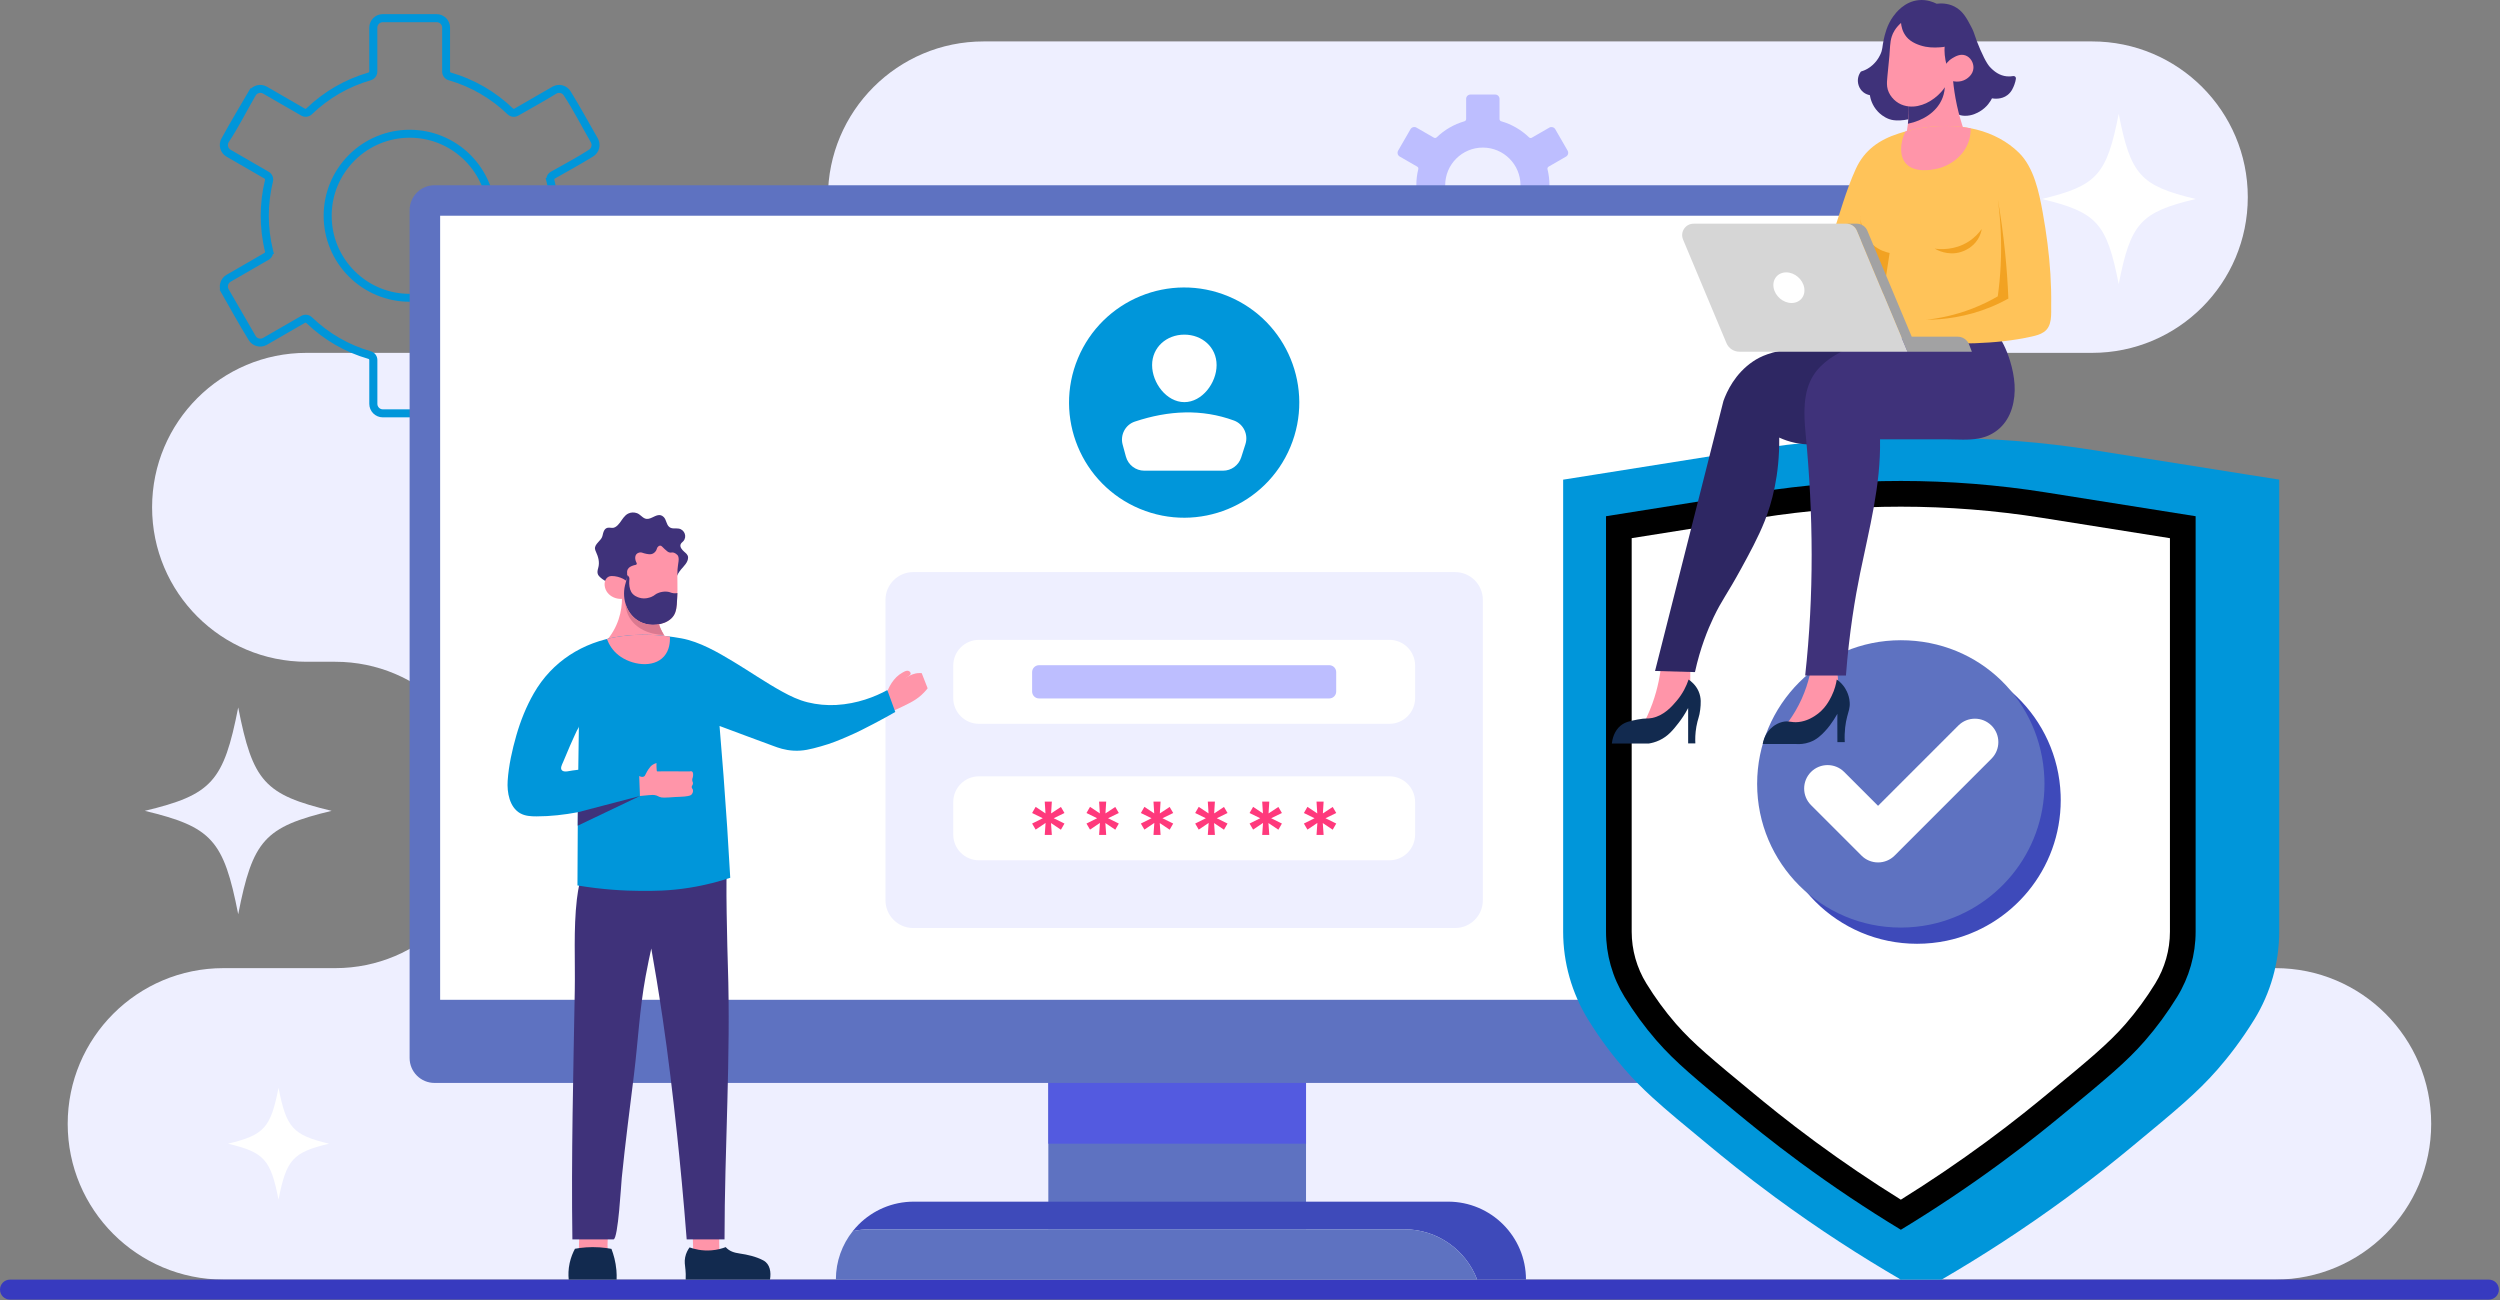 <svg width="719" height="374" viewBox="0 0 719 374" fill="none" xmlns="http://www.w3.org/2000/svg">
<rect x="0" y="0" width="719" height="374" fill="#808080" stroke="none"/>
<g clip-path="url(#clip0_3277_173)">
<path d="M415.401 145.904C415.401 121.368 435.285 101.484 459.821 101.484H601.679C626.412 101.484 646.464 81.432 646.464 56.699C646.464 31.966 626.412 11.914 601.679 11.914H282.899C258.166 11.914 238.114 31.966 238.114 56.699C238.114 81.432 218.062 101.484 193.329 101.484H88.163C63.626 101.484 43.742 121.375 43.742 145.904C43.742 170.44 63.626 190.324 88.163 190.324H96.431C120.763 190.324 140.487 210.048 140.487 234.38C140.487 258.712 120.763 278.436 96.431 278.436H64.254C39.521 278.436 19.469 298.487 19.469 323.22C19.469 347.953 39.521 368.005 64.254 368.005H654.426C679.159 368.005 699.211 347.953 699.211 323.22C699.211 298.487 679.159 278.436 654.426 278.436H597.479C573.147 278.436 553.423 258.712 553.423 234.38C553.423 210.048 533.7 190.324 509.368 190.324H459.821C435.285 190.324 415.401 170.44 415.401 145.904Z" fill="#EEEFFF"/>
<path d="M95.379 233.199C76.086 237.829 72.695 241.592 68.51 262.942C64.325 241.585 60.934 237.829 41.641 233.199C60.934 228.569 64.325 224.807 68.51 203.457C72.695 224.814 76.086 228.569 95.379 233.199Z" fill="#EEEFFF"/>
<path d="M631.464 57.231C615.583 61.045 612.79 64.136 609.341 81.716C605.892 64.136 603.1 61.045 587.219 57.231C603.1 53.418 605.892 50.326 609.341 32.746C612.79 50.326 615.583 53.418 631.464 57.231Z" fill="white"/>
<path d="M94.635 328.925C84.2 331.433 82.363 333.46 80.102 345.01C77.842 333.46 76.005 331.426 65.57 328.925C76.005 326.417 77.842 324.39 80.102 312.84C82.363 324.39 84.2 326.424 94.635 328.925Z" fill="white"/>
<path d="M715.814 373.761H2.873C1.291 373.761 0 372.478 0 370.889C0 369.306 1.283 368.016 2.873 368.016H715.806C717.389 368.016 718.679 369.299 718.679 370.889C718.679 372.471 717.396 373.761 715.806 373.761H715.814Z" fill="#373ABF"/>
<path fill-rule="evenodd" clip-rule="evenodd" d="M434.121 45.617C432.16 43.656 429.455 42.445 426.465 42.445C423.476 42.445 420.77 43.656 418.809 45.617C416.847 47.579 415.637 50.284 415.637 53.273C415.637 56.263 416.847 58.968 418.809 60.929C420.77 62.891 423.476 64.101 426.465 64.101C429.455 64.101 432.16 62.891 434.121 60.929C436.083 58.968 437.293 56.263 437.293 53.273C437.293 50.284 436.083 47.579 434.121 45.617ZM431.788 34.891C433.29 35.322 434.712 35.934 436.032 36.7C437.388 37.48 438.635 38.428 439.758 39.507C439.976 39.718 440.304 39.748 440.552 39.602L445.584 36.7L445.613 36.685C445.904 36.532 446.225 36.503 446.531 36.583C446.838 36.663 447.122 36.867 447.29 37.159L447.312 37.195L450.848 43.328C451.016 43.627 451.052 43.962 450.972 44.276C450.892 44.582 450.688 44.866 450.396 45.034L450.36 45.056L445.372 47.936C445.11 48.089 444.993 48.388 445.059 48.665C445.241 49.409 445.387 50.167 445.482 50.955C445.576 51.713 445.62 52.493 445.62 53.288C445.62 54.083 445.569 54.856 445.482 55.621C445.387 56.401 445.248 57.167 445.059 57.911C444.986 58.217 445.131 58.531 445.409 58.662L450.396 61.542C450.695 61.717 450.892 61.994 450.972 62.3C451.052 62.614 451.023 62.949 450.848 63.248L447.29 69.41C447.122 69.709 446.845 69.905 446.531 69.986C446.218 70.066 445.883 70.037 445.584 69.862L445.547 69.84L440.552 66.952C440.29 66.799 439.969 66.85 439.758 67.047C438.642 68.126 437.388 69.067 436.032 69.854C434.705 70.62 433.268 71.233 431.759 71.67C431.467 71.75 431.277 72.02 431.277 72.312V78.116C431.277 78.458 431.139 78.772 430.913 78.991C430.687 79.217 430.373 79.355 430.038 79.355H422.914C422.571 79.355 422.265 79.217 422.039 78.991C421.813 78.765 421.675 78.451 421.675 78.116V72.312C421.675 71.998 421.456 71.736 421.164 71.663C419.662 71.233 418.24 70.62 416.92 69.854C415.564 69.074 414.317 68.126 413.202 67.047C412.976 66.828 412.626 66.806 412.378 66.974L407.383 69.854C407.084 70.022 406.749 70.059 406.435 69.978C406.129 69.891 405.852 69.694 405.677 69.402L405.655 69.366L402.111 63.234C401.944 62.935 401.907 62.599 401.987 62.286C402.067 61.98 402.272 61.695 402.563 61.527L407.587 58.625C407.85 58.472 407.966 58.173 407.901 57.889C407.718 57.145 407.573 56.387 407.478 55.599C407.383 54.841 407.339 54.061 407.339 53.266C407.339 52.471 407.383 51.698 407.478 50.933C407.573 50.153 407.711 49.387 407.901 48.651C407.981 48.344 407.821 48.031 407.551 47.9L402.556 45.019C402.264 44.852 402.067 44.575 401.98 44.261C401.9 43.955 401.929 43.612 402.104 43.32L402.126 43.284L405.662 37.152C405.837 36.86 406.114 36.656 406.421 36.576C406.727 36.495 407.069 36.525 407.361 36.692L412.392 39.594C412.662 39.748 412.99 39.697 413.202 39.485C414.317 38.413 415.564 37.472 416.913 36.692C418.24 35.927 419.669 35.314 421.179 34.877C421.47 34.797 421.66 34.527 421.66 34.235V28.431C421.66 28.088 421.798 27.775 422.024 27.556C422.251 27.33 422.557 27.191 422.899 27.191H430.023C430.366 27.191 430.68 27.33 430.898 27.556C431.124 27.782 431.263 28.096 431.263 28.431V34.235C431.263 34.549 431.482 34.811 431.773 34.884L431.788 34.891Z" fill="#BDBEFF"/>
<path fill-rule="evenodd" clip-rule="evenodd" d="M135.314 44.56C133.039 42.285 130.312 40.447 127.279 39.193C124.362 37.983 121.169 37.319 117.822 37.319C114.475 37.319 111.288 37.983 108.365 39.193C105.331 40.447 102.604 42.285 100.329 44.56C98.054 46.835 96.217 49.562 94.955 52.595C93.752 55.512 93.081 58.706 93.081 62.052C93.081 65.399 93.752 68.586 94.955 71.502C96.21 74.536 98.047 77.263 100.329 79.538C102.604 81.813 105.324 83.65 108.357 84.904C111.274 86.115 114.468 86.785 117.814 86.785C121.161 86.785 124.348 86.115 127.272 84.912C130.305 83.657 133.032 81.82 135.307 79.545C137.582 77.27 139.419 74.543 140.673 71.51C141.884 68.593 142.547 65.399 142.547 62.052C142.547 58.706 141.877 55.512 140.673 52.595C139.419 49.562 137.582 46.835 135.307 44.56H135.314ZM126.411 41.308C129.153 42.438 131.617 44.108 133.695 46.186C135.766 48.257 137.436 50.729 138.573 53.47C139.667 56.11 140.272 59.012 140.272 62.06C140.272 65.108 139.667 68.002 138.573 70.649C137.436 73.383 135.766 75.855 133.695 77.933C131.625 80.004 129.146 81.674 126.411 82.811C123.772 83.905 120.87 84.51 117.829 84.51C114.788 84.51 111.886 83.905 109.247 82.811C106.505 81.674 104.033 80.004 101.963 77.933C99.892 75.863 98.222 73.391 97.085 70.649C95.991 68.01 95.393 65.108 95.393 62.06C95.393 59.012 95.998 56.11 97.085 53.47C98.222 50.736 99.892 48.264 101.963 46.186C104.033 44.115 106.505 42.445 109.247 41.308C111.886 40.214 114.788 39.609 117.836 39.609C120.884 39.609 123.786 40.214 126.418 41.308H126.411ZM129.146 23.108C130.699 23.553 132.215 24.1 133.703 24.734C135.212 25.376 136.678 26.112 138.078 26.922C139.507 27.745 140.885 28.664 142.205 29.656C143.524 30.655 144.786 31.727 145.974 32.871C146.397 33.273 146.915 33.513 147.455 33.579C148.002 33.644 148.57 33.535 149.066 33.251C152.697 31.151 156.518 29.08 160.076 26.892C160.251 26.805 160.434 26.747 160.609 26.725C160.813 26.703 161.017 26.725 161.214 26.768C161.418 26.82 161.608 26.914 161.768 27.038C161.928 27.162 162.067 27.315 162.169 27.498C164.816 31.501 167.47 36.678 169.927 40.929C170.029 41.111 170.095 41.308 170.117 41.498C170.146 41.702 170.124 41.913 170.073 42.124C170.015 42.321 169.927 42.518 169.803 42.679C169.687 42.839 169.526 42.978 169.351 43.08C166.085 45.238 161.87 47.404 158.407 49.401C157.896 49.693 157.524 50.131 157.313 50.627C157.24 50.801 157.182 50.984 157.152 51.166L156.926 51.239L157.182 52.26C157.378 53.062 157.553 53.864 157.699 54.666C157.838 55.446 157.969 56.256 158.071 57.109C158.173 57.933 158.246 58.757 158.297 59.566C158.348 60.361 158.37 61.192 158.37 62.052C158.37 62.913 158.348 63.744 158.297 64.539C158.246 65.348 158.173 66.172 158.071 67.003C157.969 67.849 157.845 68.666 157.699 69.439C157.553 70.241 157.378 71.043 157.182 71.845C157.036 72.443 157.109 73.041 157.349 73.551C157.583 74.069 157.991 74.499 158.516 74.769L168.206 80.362L169.359 81.025C169.541 81.127 169.694 81.266 169.811 81.426C169.935 81.587 170.029 81.783 170.08 81.98C170.139 82.184 170.153 82.403 170.124 82.607C170.095 82.804 170.037 82.994 169.935 83.176L162.76 95.608L162.184 96.607C162.082 96.789 161.943 96.943 161.783 97.067C161.622 97.191 161.433 97.285 161.228 97.336C161.024 97.395 160.813 97.409 160.609 97.38C160.419 97.358 160.222 97.293 160.04 97.183C156.569 95.003 152.654 92.918 149.073 90.854C148.563 90.562 148.002 90.46 147.477 90.526C146.922 90.592 146.405 90.832 145.996 91.226C144.815 92.371 143.554 93.45 142.227 94.449C140.914 95.441 139.536 96.359 138.107 97.183C136.692 98 135.219 98.736 133.695 99.385C132.201 100.02 130.648 100.566 129.058 101.026C128.497 101.186 128.03 101.522 127.702 101.959C127.374 102.404 127.177 102.951 127.177 103.52V116.163C127.177 116.375 127.126 116.579 127.053 116.754C126.973 116.943 126.856 117.118 126.71 117.264C126.564 117.41 126.389 117.527 126.2 117.607C126.017 117.68 125.821 117.724 125.609 117.724H110.093C109.881 117.724 109.677 117.68 109.502 117.607C109.305 117.527 109.137 117.41 108.992 117.264C108.846 117.111 108.729 116.943 108.649 116.754C108.576 116.571 108.532 116.375 108.532 116.163V103.52C108.532 102.922 108.321 102.36 107.971 101.915C107.613 101.463 107.11 101.128 106.534 100.997C104.989 100.552 103.465 100.005 101.977 99.371C100.468 98.729 99.002 98 97.595 97.183C96.166 96.359 94.788 95.448 93.475 94.449C92.148 93.45 90.894 92.378 89.705 91.233C89.268 90.81 88.714 90.577 88.145 90.526C87.569 90.475 86.978 90.614 86.483 90.942L75.654 97.191C75.48 97.293 75.283 97.358 75.086 97.38C74.882 97.409 74.67 97.387 74.466 97.336C74.262 97.285 74.072 97.191 73.912 97.067C73.751 96.943 73.613 96.789 73.511 96.607C70.937 92.123 68.326 87.66 65.753 83.176C65.65 82.994 65.585 82.797 65.556 82.607C65.534 82.403 65.548 82.192 65.6 81.988C65.658 81.783 65.745 81.594 65.869 81.433C65.986 81.273 66.139 81.134 66.314 81.032L77.266 74.711C77.776 74.419 78.148 73.981 78.36 73.486C78.418 73.347 78.462 73.209 78.498 73.07L78.783 73.012L78.498 71.852C78.301 71.05 78.126 70.248 77.981 69.446C77.842 68.666 77.711 67.856 77.609 67.003C77.507 66.172 77.434 65.356 77.383 64.539C77.332 63.744 77.31 62.92 77.31 62.052C77.31 61.185 77.332 60.361 77.383 59.566C77.434 58.757 77.507 57.933 77.609 57.109C77.711 56.248 77.835 55.432 77.981 54.659C78.126 53.864 78.301 53.062 78.498 52.26C78.644 51.662 78.571 51.064 78.331 50.546C78.09 50.036 77.682 49.606 77.164 49.336L66.321 43.072C66.139 42.97 65.993 42.832 65.869 42.671C65.745 42.511 65.65 42.321 65.6 42.11C65.541 41.906 65.526 41.687 65.556 41.49C65.585 41.293 65.643 41.096 65.753 40.921C68.399 36.984 71.053 31.727 73.511 27.49C73.62 27.308 73.759 27.155 73.912 27.031C74.072 26.907 74.262 26.812 74.466 26.761C74.67 26.703 74.882 26.688 75.086 26.717C75.275 26.739 75.472 26.805 75.654 26.914L86.614 33.236C87.132 33.535 87.707 33.637 88.254 33.564C88.808 33.491 89.326 33.236 89.735 32.835C90.923 31.69 92.177 30.618 93.49 29.634C94.788 28.657 96.166 27.746 97.595 26.914C99.009 26.098 100.482 25.361 101.999 24.72C103.494 24.085 105.047 23.531 106.636 23.079C107.198 22.919 107.665 22.583 107.993 22.146C108.321 21.708 108.518 21.154 108.518 20.585V7.942C108.518 7.73 108.561 7.526 108.642 7.351C108.722 7.161 108.838 6.994 108.984 6.841C109.13 6.695 109.298 6.578 109.495 6.498C109.677 6.425 109.874 6.381 110.085 6.381H125.602C125.813 6.381 126.017 6.425 126.192 6.498C126.382 6.578 126.557 6.695 126.703 6.841C126.987 7.125 127.162 7.519 127.162 7.949V20.593C127.162 21.198 127.366 21.752 127.716 22.197C128.081 22.649 128.584 22.984 129.153 23.115L129.146 23.108ZM134.6 22.627C136.196 23.305 137.742 24.078 139.23 24.938C140.746 25.813 142.205 26.783 143.59 27.826C144.976 28.876 146.31 30.006 147.564 31.216C147.615 31.26 147.673 31.289 147.739 31.297C147.805 31.304 147.878 31.297 147.929 31.26C151.611 29.131 155.3 27.016 158.975 24.88C159.413 24.647 159.879 24.501 160.361 24.442C160.849 24.384 161.345 24.428 161.812 24.552C162.293 24.683 162.76 24.909 163.168 25.215C163.562 25.514 163.897 25.893 164.16 26.346C166.828 30.669 169.366 35.351 171.918 39.777C172.18 40.229 172.333 40.71 172.399 41.206C172.465 41.716 172.428 42.227 172.304 42.708C172.173 43.189 171.947 43.656 171.633 44.057C171.335 44.45 170.955 44.786 170.511 45.048C166.989 47.221 163.168 49.292 159.559 51.37C159.5 51.407 159.464 51.458 159.435 51.516C159.406 51.574 159.406 51.647 159.42 51.706L159.668 52.727H159.653C159.763 53.23 159.865 53.733 159.96 54.243C160.12 55.118 160.251 55.978 160.353 56.824C160.456 57.663 160.536 58.531 160.587 59.42C160.638 60.317 160.667 61.192 160.667 62.045C160.667 62.898 160.638 63.773 160.587 64.663C160.536 65.552 160.456 66.42 160.353 67.259C160.251 68.104 160.12 68.965 159.96 69.84C159.799 70.715 159.617 71.561 159.413 72.385C159.398 72.45 159.406 72.523 159.435 72.581C159.464 72.647 159.515 72.698 159.566 72.727C163.591 74.878 167.674 77.401 171.655 79.705L171.517 79.88L171.633 80.033C171.947 80.442 172.173 80.901 172.304 81.382C172.436 81.864 172.465 82.374 172.399 82.884C172.333 83.38 172.18 83.862 171.918 84.314L163.584 98.751L163.43 98.656C163.35 98.729 163.263 98.802 163.175 98.875C162.767 99.188 162.308 99.407 161.819 99.538C161.338 99.67 160.827 99.706 160.317 99.641C159.836 99.582 159.369 99.429 158.924 99.181C155.278 97.249 151.523 94.908 147.921 92.83C147.87 92.801 147.805 92.794 147.739 92.801C147.673 92.808 147.608 92.837 147.557 92.881C146.303 94.092 144.976 95.222 143.59 96.272C142.205 97.314 140.754 98.277 139.237 99.159C137.742 100.027 136.182 100.8 134.578 101.485C132.981 102.163 131.34 102.747 129.67 103.228C129.605 103.25 129.547 103.286 129.51 103.337C129.466 103.396 129.444 103.461 129.444 103.52V116.163C129.444 116.681 129.335 117.177 129.146 117.636C128.949 118.11 128.664 118.533 128.307 118.89C127.95 119.247 127.527 119.532 127.06 119.729C126.601 119.918 126.105 120.028 125.587 120.028H110.071C109.553 120.028 109.057 119.926 108.598 119.729C108.131 119.532 107.708 119.247 107.344 118.89C106.994 118.54 106.702 118.11 106.505 117.636C106.316 117.177 106.206 116.681 106.206 116.163V103.52C106.206 103.447 106.184 103.381 106.141 103.33C106.104 103.279 106.046 103.243 105.973 103.221L105.922 103.206C104.237 102.717 102.611 102.141 101.044 101.478C99.447 100.8 97.901 100.027 96.414 99.166C94.897 98.291 93.439 97.322 92.061 96.279C90.668 95.229 89.341 94.099 88.087 92.881C88.036 92.83 87.97 92.801 87.904 92.794C87.839 92.794 87.766 92.808 87.707 92.845L76.756 99.166C76.303 99.429 75.822 99.582 75.334 99.648C74.823 99.713 74.313 99.677 73.832 99.546C73.35 99.414 72.884 99.188 72.483 98.882C72.096 98.591 71.768 98.219 71.506 97.788C68.633 93.165 65.913 88.098 63.164 83.344L63.31 83.256C63.281 83.132 63.259 83.016 63.244 82.892C63.179 82.381 63.215 81.871 63.346 81.39C63.478 80.908 63.704 80.442 64.01 80.041C64.309 79.647 64.688 79.304 65.133 79.049L76.085 72.727C76.143 72.698 76.18 72.647 76.209 72.581C76.238 72.523 76.245 72.45 76.231 72.385L75.946 71.225H75.961C75.866 70.773 75.771 70.314 75.684 69.847C75.523 68.972 75.392 68.112 75.29 67.266C75.188 66.427 75.108 65.56 75.057 64.67C75.006 63.781 74.976 62.906 74.976 62.052C74.976 61.199 75.006 60.324 75.057 59.435C75.115 58.545 75.188 57.678 75.29 56.832C75.392 55.993 75.523 55.133 75.684 54.25C75.844 53.383 76.026 52.537 76.231 51.713C76.245 51.647 76.238 51.574 76.209 51.509C76.18 51.45 76.129 51.399 76.07 51.363L65.133 45.048C64.681 44.786 64.302 44.45 64.01 44.057C63.696 43.648 63.47 43.189 63.346 42.708C63.215 42.227 63.179 41.716 63.244 41.206C63.303 40.725 63.456 40.251 63.704 39.813C66.314 34.986 69.296 30.115 72.06 25.339L72.213 25.434C72.293 25.361 72.381 25.288 72.475 25.215C72.884 24.909 73.343 24.683 73.824 24.552C74.306 24.421 74.816 24.384 75.326 24.45C75.822 24.515 76.303 24.669 76.748 24.924L77.558 25.39L87.715 31.26C87.773 31.297 87.839 31.304 87.904 31.297C87.97 31.289 88.028 31.26 88.079 31.209L88.109 31.18C89.355 29.984 90.675 28.854 92.075 27.804C93.461 26.754 94.912 25.799 96.406 24.931C97.908 24.063 99.462 23.29 101.066 22.605C102.663 21.927 104.303 21.343 105.973 20.862C106.039 20.84 106.097 20.804 106.133 20.753C106.177 20.695 106.199 20.629 106.199 20.571V7.927C106.199 7.409 106.301 6.914 106.498 6.454C106.695 5.98 106.979 5.557 107.336 5.2C107.694 4.843 108.117 4.558 108.583 4.361C109.043 4.172 109.538 4.062 110.056 4.062H125.573C126.09 4.062 126.586 4.165 127.046 4.361C127.512 4.558 127.942 4.843 128.3 5.2C129 5.9 129.43 6.862 129.43 7.927V20.571C129.43 20.644 129.459 20.709 129.495 20.76C129.539 20.811 129.59 20.848 129.663 20.862L129.714 20.877C131.399 21.365 133.025 21.942 134.592 22.605L134.6 22.627Z" fill="#0096DA"/>
<path d="M375.612 275.461H301.5V353.546H375.612V275.461Z" fill="#5E72C1"/>
<path d="M375.612 302.367H301.5V328.923H375.612V302.367Z" fill="#535AE0"/>
<path d="M556.174 53.273H124.972C121.014 53.273 117.805 56.482 117.805 60.441V304.286C117.805 308.244 121.014 311.453 124.972 311.453H556.174C560.133 311.453 563.342 308.244 563.342 304.286V60.441C563.342 56.482 560.133 53.273 556.174 53.273Z" fill="#5E72C1"/>
<path d="M554.562 287.542V62.043H126.584V287.542H554.562Z" fill="white"/>
<path d="M438.877 368.008H424.834C421.625 359.55 413.444 353.542 403.87 353.542H250.23C248.516 353.542 246.846 353.731 245.242 354.096C245.774 353.41 246.358 352.769 246.963 352.156C251.024 348.102 256.617 345.594 262.815 345.594H416.456C428.837 345.594 438.87 355.627 438.87 368.008H438.877Z" fill="#3E4ABA"/>
<path d="M424.831 368.006H240.398C240.398 362.741 242.207 357.914 245.24 354.093C246.844 353.729 248.507 353.539 250.227 353.539H403.868C413.442 353.539 421.623 359.547 424.831 368.006Z" fill="#5E72C1"/>
<path d="M426.468 258.91V172.527C426.468 168.113 422.89 164.535 418.476 164.535H262.655C258.242 164.535 254.664 168.113 254.664 172.527V258.91C254.664 263.324 258.242 266.902 262.655 266.902H418.476C422.89 266.902 426.468 263.324 426.468 258.91Z" fill="#EEEFFF"/>
<path d="M399.593 184.02H281.55C277.467 184.02 274.156 187.33 274.156 191.413V200.776C274.156 204.859 277.467 208.169 281.55 208.169H399.593C403.677 208.169 406.987 204.859 406.987 200.776V191.413C406.987 187.33 403.677 184.02 399.593 184.02Z" fill="white"/>
<path d="M399.593 223.27H281.55C277.467 223.27 274.156 226.58 274.156 230.663V240.026C274.156 244.109 277.467 247.419 281.55 247.419H399.593C403.677 247.419 406.987 244.109 406.987 240.026V230.663C406.987 226.58 403.677 223.27 399.593 223.27Z" fill="white"/>
<path d="M305.119 238.626L302.268 236.708L302.509 240.128H300.467L300.708 236.679L297.857 238.597L296.836 236.854L299.898 235.323L296.836 233.821L297.857 232.049L300.679 233.937L300.467 230.547H302.509L302.297 233.937L305.119 232.078L306.14 233.821L303.048 235.323L306.14 236.854L305.119 238.626Z" fill="#FF397C"/>
<path d="M320.752 238.626L317.901 236.708L318.142 240.128H316.1L316.341 236.679L313.49 238.597L312.469 236.854L315.531 235.323L312.469 233.821L313.49 232.049L316.311 233.937L316.1 230.547H318.142L317.93 233.937L320.752 232.078L321.773 233.821L318.681 235.323L321.773 236.854L320.752 238.626Z" fill="#FF397C"/>
<path d="M336.393 238.626L333.542 236.708L333.782 240.128H331.741L331.981 236.679L329.13 238.597L328.109 236.854L331.172 235.323L328.109 233.821L329.13 232.049L331.952 233.937L331.741 230.547H333.782L333.571 233.937L336.393 232.078L337.413 233.821L334.322 235.323L337.413 236.854L336.393 238.626Z" fill="#FF397C"/>
<path d="M352.018 238.626L349.167 236.708L349.407 240.128H347.366L347.606 236.679L344.755 238.597L343.734 236.854L346.797 235.323L343.734 233.821L344.755 232.049L347.577 233.937L347.366 230.547H349.407L349.196 233.937L352.018 232.078L353.038 233.821L349.947 235.323L353.038 236.854L352.018 238.626Z" fill="#FF397C"/>
<path d="M367.658 238.626L364.807 236.708L365.048 240.128H363.006L363.247 236.679L360.396 238.597L359.375 236.854L362.437 235.323L359.375 233.821L360.396 232.049L363.218 233.937L363.006 230.547H365.048L364.836 233.937L367.658 232.078L368.679 233.821L365.587 235.323L368.679 236.854L367.658 238.626Z" fill="#FF397C"/>
<path d="M383.283 238.626L380.432 236.708L380.673 240.128H378.631L378.872 236.679L376.021 238.597L375 236.854L378.062 235.323L375 233.821L376.021 232.049L378.843 233.937L378.631 230.547H380.673L380.461 233.937L383.283 232.078L384.304 233.821L381.212 235.323L384.304 236.854L383.283 238.626Z" fill="#FF397C"/>
<path d="M382.293 191.309H298.834C297.73 191.309 296.836 192.203 296.836 193.306V198.877C296.836 199.981 297.73 200.875 298.834 200.875H382.293C383.397 200.875 384.291 199.981 384.291 198.877V193.306C384.291 192.203 383.397 191.309 382.293 191.309Z" fill="#BDBEFF"/>
<path d="M371.121 128.526C378.156 111.651 370.179 92.268 353.304 85.233C336.429 78.198 317.046 86.175 310.011 103.05C302.976 119.926 310.953 139.308 327.828 146.343C344.704 153.378 364.086 145.401 371.121 128.526Z" fill="#0096DA"/>
<path d="M349.894 104.999C349.894 110.118 345.745 115.652 340.619 115.652C335.493 115.652 331.344 110.125 331.344 104.999C331.344 99.873 335.493 96.242 340.619 96.242C345.745 96.242 349.894 99.873 349.894 104.999Z" fill="white"/>
<path d="M329.106 135.369H351.746C354.13 135.369 356.238 133.831 356.967 131.556L358.184 127.75C359.074 124.964 357.623 121.946 354.874 120.939C345.657 117.571 336.135 118.001 326.371 121.253C323.637 122.164 322.12 125.088 322.871 127.866L323.812 131.323C324.461 133.707 326.626 135.369 329.098 135.369H329.106Z" fill="white"/>
<path d="M655.501 137.945V267.946C655.501 276.849 653.014 285.577 648.355 293.175C644.592 299.264 640.896 303.974 637.84 307.481C631.905 314.284 625.736 319.367 613.406 329.56C609.629 332.681 603.278 337.902 594.565 344.318C582.045 353.513 569.898 361.33 558.413 368.009H546.681L521.452 343.728C513.14 337.588 507.066 332.586 503.398 329.56C496.224 323.639 491.127 319.432 486.963 315.641C483.966 312.877 481.429 310.325 478.964 307.481C478.884 307.401 478.84 307.343 478.76 307.263C475.749 303.784 472.125 299.14 468.443 293.175C463.769 285.577 461.297 276.849 461.297 267.946V137.945L514.759 129.443C543.67 124.842 573.128 124.842 602.053 129.443L645.664 136.385L655.515 137.938L655.501 137.945Z" fill="#0096DA"/>
<path d="M643.774 137.944V267.938C643.774 276.848 641.294 285.584 636.628 293.167C632.88 299.255 629.176 303.973 626.121 307.48C620.185 314.283 614.017 319.373 601.672 329.559C597.902 332.673 591.551 337.908 582.831 344.317C570.318 353.512 558.156 361.336 546.672 368.008C535.187 361.336 523.018 353.512 510.513 344.317C501.792 337.908 495.441 332.68 491.671 329.559C484.489 323.638 479.4 319.438 475.229 315.632C472.225 312.883 469.702 310.324 467.223 307.48C467.157 307.415 467.099 307.342 467.033 307.269C464.007 303.791 460.383 299.139 456.708 293.174C452.042 285.591 449.562 276.856 449.562 267.945V137.951L503.033 129.449C531.944 124.856 561.393 124.856 590.312 129.449L633.915 136.391L643.766 137.951L643.774 137.944Z" fill="#0096DA"/>
<path d="M546.677 353.67C536.804 347.69 527.121 341.216 517.824 334.383C509.264 328.091 502.928 322.863 499.522 320.055C487.761 310.35 481.833 305.465 476.583 299.449C476.481 299.326 476.372 299.209 476.262 299.085C472.996 295.315 469.955 291.152 467.213 286.704C463.735 281.046 461.891 274.556 461.891 267.935V148.463L504.969 141.616C518.721 139.429 532.75 138.32 546.677 138.32C560.604 138.32 574.633 139.429 588.385 141.616L631.463 148.463V267.935C631.463 274.556 629.626 281.046 626.141 286.711C623.355 291.246 620.22 295.505 616.844 299.377C611.565 305.429 605.644 310.321 593.839 320.055C590.434 322.87 584.09 328.098 575.537 334.383C566.233 341.223 556.557 347.698 546.684 353.677L546.677 353.67Z" fill="black"/>
<path d="M546.673 345.019C538.31 339.82 530.092 334.257 522.196 328.446C513.803 322.277 507.569 317.136 504.222 314.373C492.752 304.908 486.999 300.162 482.136 294.605C482.056 294.511 481.932 294.365 481.793 294.212C478.804 290.755 476.018 286.935 473.495 282.844C470.732 278.352 469.273 273.197 469.273 267.947V154.775L506.125 148.92C519.498 146.791 533.14 145.719 546.673 145.719C560.207 145.719 573.849 146.798 587.222 148.92L624.074 154.782V267.955C624.074 273.205 622.608 278.36 619.844 282.859C617.27 287.044 614.383 290.974 611.277 294.532C606.391 300.132 600.624 304.894 589.14 314.373C585.785 317.144 579.551 322.284 571.159 328.453C563.247 334.264 555.03 339.835 546.673 345.034V345.019Z" fill="white"/>
<path d="M592.637 228.557C591.82 206.449 573.642 188.789 551.345 188.789C529.047 188.789 510.023 207.281 510.023 230.11C510.023 252.94 528.522 271.432 551.345 271.432C554.261 271.432 557.112 271.126 559.854 270.557C578.593 266.627 592.666 250.016 592.666 230.11C592.666 229.585 592.659 229.068 592.637 228.557Z" fill="#3E4ABA"/>
<path d="M587.994 225.45C587.994 245.356 573.914 261.966 555.182 265.897C552.441 266.465 549.59 266.772 546.673 266.772C523.85 266.772 505.352 248.273 505.352 225.45C505.352 202.628 523.85 184.129 546.673 184.129C569.496 184.129 587.148 201.782 587.965 223.897C587.98 224.408 587.994 224.933 587.994 225.45Z" fill="#5E72C1"/>
<path d="M572.751 208.669C570.118 206.037 565.845 206.037 563.213 208.669L540.128 231.755L530.387 222.013C527.754 219.381 523.481 219.381 520.849 222.013C518.217 224.645 518.217 228.918 520.849 231.55L535.359 246.061C536.621 247.329 538.342 248.037 540.128 248.037C541.915 248.037 543.635 247.329 544.897 246.061L572.751 218.2C575.383 215.567 575.383 211.294 572.751 208.662V208.669Z" fill="white"/>
<path d="M173.414 185.373C174.566 184.214 176.105 182.384 177.257 179.803C179.313 175.216 178.948 171.009 178.657 169.113C181.172 170.892 184.184 172.642 187.72 174.064C188.427 174.349 189.12 174.611 189.806 174.844C189.543 175.595 189.259 176.733 189.317 178.104C189.397 179.927 190.075 181.421 192.693 185.322C193.728 186.861 195.063 188.779 196.703 190.944C194.793 191.6 189.594 193.103 183.36 191.338C178.154 189.865 174.851 186.854 173.421 185.373H173.414Z" fill="#FF95A9"/>
<path d="M175.975 167.83C174.99 167.553 174.028 167.138 173.211 166.525C172.781 166.197 172.256 165.767 172.001 165.278C171.695 164.673 171.862 163.995 172.037 163.382C172.526 161.691 172.074 160.167 171.366 158.621C171.257 158.373 171.148 158.118 171.119 157.848C170.958 156.412 172.941 155.5 173.255 154.173C173.51 153.094 173.751 151.723 175.151 151.752C175.814 151.767 176.281 151.957 176.901 151.621C177.47 151.308 177.922 150.805 178.308 150.287C178.986 149.368 179.591 148.245 180.649 147.713C181.429 147.319 182.362 147.29 183.179 147.582C184.076 147.895 184.586 148.726 185.447 149.098C186.183 149.412 186.876 149.157 187.554 148.836C188.691 148.304 189.807 147.64 190.879 148.697C191.674 149.485 191.608 150.826 192.476 151.548C193.27 152.212 194.284 151.855 195.21 152.022C196.909 152.321 197.689 154.414 196.479 155.69C196.223 155.96 195.895 156.178 195.757 156.521C195.429 157.323 196.187 158.14 196.727 158.628C197.23 159.088 197.879 159.547 197.893 160.298C197.915 161.735 196.668 162.799 195.83 163.82C195.217 164.564 194.729 165.41 194.393 166.314C194.007 167.356 193.511 168.071 192.279 167.976C191.63 167.925 191.017 167.677 190.398 167.466C189.114 167.014 187.751 166.693 186.409 166.875C184.819 167.087 183.412 167.954 181.844 168.246C180.116 168.567 178.17 168.392 176.471 167.983C176.31 167.947 176.142 167.903 175.982 167.86L175.975 167.83Z" fill="#3F327A"/>
<path d="M181.924 168.851C180.626 166.904 178.242 165.65 175.901 165.664C174.421 165.671 173.743 167.064 173.896 168.391C174.261 171.636 178.016 173.065 180.787 171.782" fill="#FF95A9"/>
<path d="M194.794 159.599C194.276 159.045 193.656 158.913 193.656 158.913C193.197 158.819 193.088 158.986 192.643 158.913C192.169 158.833 191.833 158.534 191.177 157.936C190.448 157.265 190.251 156.901 189.843 156.923C189.58 156.937 189.384 157.098 189.289 157.185C188.91 157.506 188.968 157.849 188.705 158.323C188.443 158.789 188.027 159.088 187.728 159.234C187.174 159.497 186.642 159.409 185.971 159.3C184.834 159.11 184.571 158.746 183.886 158.906C183.74 158.943 183.28 159.059 182.974 159.46C182.617 159.934 182.683 160.525 182.712 160.795C182.806 161.655 183.273 161.925 183.105 162.26C182.96 162.552 182.58 162.406 181.8 162.749C181.421 162.909 180.867 163.15 180.561 163.697C180.276 164.193 180.342 164.717 180.364 164.936C180.459 165.87 180.211 166.781 179.934 167.663C178.731 171.521 179.904 176.194 183.434 178.433C183.849 178.695 184.294 178.921 184.753 179.104C185.359 179.344 186 179.512 186.642 179.607C189.42 180.008 193.226 178.994 194.225 176.056C194.706 174.649 194.677 173.139 194.772 171.674C194.94 169.049 194.728 166.416 194.852 163.806C194.896 162.982 195.071 162.195 195.158 161.378C195.217 160.773 195.239 160.065 194.794 159.584V159.599Z" fill="#FF95A9"/>
<path d="M183.429 178.446C183.845 178.709 184.29 178.935 184.749 179.117C185.354 179.358 185.996 179.526 186.638 179.62C189.416 180.021 193.222 179.008 194.228 176.069C194.709 174.662 194.68 173.153 194.775 171.687C194.797 171.315 194.819 170.943 194.826 170.572C194.403 170.644 194.046 170.644 193.762 170.615C192.923 170.535 192.763 170.243 191.807 170.156C190.757 170.068 189.933 170.324 189.554 170.448C188.388 170.827 188.41 171.22 187.367 171.651C187.024 171.796 185.507 172.431 183.816 171.884C183.408 171.753 182.168 171.352 181.534 170.222C181.052 169.368 180.892 168.056 180.979 167.028C181.009 166.627 181.074 166.335 180.914 165.985C180.797 165.73 180.6 165.54 180.382 165.395C180.374 166.167 180.163 166.933 179.937 167.669C178.726 171.527 179.908 176.208 183.437 178.446H183.429Z" fill="#3F327A"/>
<path d="M254.704 200.279C254.639 200.14 254.945 199.506 255.003 199.345C255.127 199.003 255.259 198.66 255.404 198.324C255.696 197.654 256.046 197.012 256.447 196.399C257.242 195.204 258.27 194.146 259.539 193.446C259.984 193.198 260.494 192.878 261.019 192.9C261.544 192.921 262.142 193.483 261.799 194.022C261.668 194.234 261.449 194.372 261.245 194.511C260.29 195.167 259.466 196.042 258.919 197.07C258.379 198.091 258.343 199.265 257.978 200.344C257.621 201.416 256.863 202.298 255.995 202.998C255.565 202.094 255.142 201.183 254.712 200.279H254.704Z" fill="#FF95A9"/>
<path d="M254.571 199.345C255.118 198.951 255.948 198.346 256.947 197.581C258.741 196.21 258.8 196.057 259.748 195.415C262.052 193.862 263.292 193.658 263.911 193.599C264.4 193.556 264.808 193.578 265.085 193.599C265.654 195.051 266.223 196.502 266.791 197.953C266.201 198.711 265.413 199.579 264.385 200.41C263.109 201.445 261.964 202.021 259.821 203.079C258.887 203.538 257.815 204.041 256.619 204.544C255.933 202.809 255.248 201.073 254.562 199.338L254.571 199.345Z" fill="#FF95A9"/>
<path d="M206.965 354.209C206.848 355.594 206.797 357.162 206.885 358.89C206.943 360.057 207.06 361.143 207.206 362.135H199.229C199.302 361.078 199.345 359.948 199.338 358.752C199.331 356.958 199.214 355.303 199.039 353.801C201.679 353.939 204.318 354.071 206.965 354.209Z" fill="#FF95A9"/>
<path d="M175.197 353.182C175.051 353.955 174.927 354.793 174.847 355.69C174.694 357.316 174.701 358.804 174.788 360.094H166.469C166.483 359.219 166.498 358.337 166.527 357.44C166.578 355.719 166.658 354.035 166.76 352.395C169.575 352.657 172.382 352.92 175.197 353.182Z" fill="#FF95A9"/>
<path d="M164.619 356.449C164.619 356.449 176.446 356.449 176.453 356.449C177.78 356.333 178.64 340.517 178.815 338.797C179.814 328.844 181.12 318.927 182.337 309.003C183.489 299.604 183.956 290.133 185.677 280.807C186.318 277.321 186.931 274.507 187.31 272.793C188.207 277.824 189.366 284.693 190.577 292.874C192.21 303.914 193.523 315.004 194.704 326.102C195.593 334.465 196.578 344.688 197.489 356.442H208.375C208.375 330.28 210.22 303.921 209.331 277.62C209.243 275.046 208.536 249.285 209.229 249.285C195.309 249.854 181.382 250.43 167.462 250.999C166.967 252.668 166.289 255.315 165.909 258.626C164.91 267.281 165.457 276.228 165.304 284.934C164.889 308.763 164.269 332.606 164.619 356.442V356.449Z" fill="#3F327A"/>
<path d="M163.555 368.004H177.343C177.372 367.166 177.358 366.261 177.278 365.299C177.059 362.856 176.468 360.785 175.848 359.174C174.835 358.984 173.705 358.824 172.458 358.736C169.643 358.547 167.215 358.802 165.356 359.145C164.787 360.209 164.197 361.595 163.832 363.257C163.445 365.044 163.424 366.655 163.562 368.004H163.555Z" fill="#122A4F"/>
<path d="M197.137 365.11C197.21 365.876 197.254 366.846 197.203 368.005H221.448C221.819 365.898 221.484 363.535 219.53 362.493C217.437 361.384 215.031 360.845 212.698 360.502C211.166 360.276 209.774 359.89 208.716 358.672C207.688 359.058 206.288 359.467 204.597 359.598C201.848 359.817 199.631 359.219 198.319 358.752C197.859 359.386 197.298 360.342 197.05 361.603C196.795 362.894 197.006 363.805 197.13 365.103L197.137 365.11Z" fill="#122A4F"/>
<path d="M149.62 233.9C151.02 234.702 152.704 234.79 154.316 234.79C158.312 234.79 162.271 234.33 166.194 233.594C166.187 234.826 166.172 236.051 166.165 237.284C166.121 243.073 166.092 248.863 166.077 254.659C173.347 255.87 179.545 256.191 184.219 256.22C187.981 256.242 192.422 256.242 198.226 255.323C203.075 254.557 207.085 253.427 210.016 252.45C209.484 242.825 208.85 233.076 208.098 223.196C207.734 218.362 207.347 213.557 206.939 208.788C212.787 210.99 217.935 212.879 222.507 214.57C223.812 215.052 225.678 215.752 228.252 215.89C230.994 216.036 233.094 215.482 236.076 214.651C239.168 213.797 241.385 212.842 243.856 211.778C246.715 210.545 248.793 209.459 251.235 208.183C253.809 206.841 255.938 205.653 257.484 204.763C256.719 202.663 255.96 200.563 255.195 198.471C251.629 200.403 246.605 202.401 240.502 202.751C237.746 202.904 234.968 202.641 232.292 201.985C229.667 201.336 227.363 200.228 224.986 198.923C220.181 196.283 215.667 193.155 210.979 190.326C206.443 187.592 201.223 184.551 195.958 183.588C190.037 182.509 183.942 182.167 177.97 183.085C167.601 184.682 158.786 190.231 153.528 199.397C151.348 203.195 149.715 207.286 148.504 211.486C147.301 215.671 146.288 220.214 146.003 224.574C145.792 227.834 146.492 232.121 149.613 233.908L149.62 233.9ZM161.899 219.295C162.563 217.684 163.226 216.08 163.926 214.49C164.356 213.513 164.794 212.536 165.239 211.566C165.457 211.092 165.683 210.611 165.902 210.137C166.048 209.831 166.478 209.255 166.486 208.919C166.42 213.076 166.362 217.224 166.31 221.381C165.742 221.454 165.18 221.526 164.612 221.599C163.824 221.694 162.388 222.175 161.68 221.607C160.988 221.045 161.637 219.908 161.892 219.295H161.899Z" fill="#0096DA"/>
<path d="M166.148 237.471L184.049 228.926L166.185 233.6C166.178 234.832 166.163 236.057 166.156 237.289C166.156 237.348 166.156 237.413 166.156 237.471H166.148Z" fill="#3F327A"/>
<path d="M183.836 223.189C183.902 225.1 183.974 227.017 184.047 228.928C185.083 228.818 185.95 228.738 186.607 228.687C187.664 228.607 187.919 228.607 188.24 228.658C189.224 228.811 189.261 229.154 190.231 229.343C190.654 229.424 191.222 229.402 192.374 229.343C193.184 229.307 193.213 229.278 194.095 229.227C195.517 229.139 195.831 229.183 196.859 229.081C198.412 228.92 198.718 228.709 198.908 228.483C199.148 228.206 199.403 227.695 199.294 227.207C199.207 226.806 198.951 226.755 198.937 226.376C198.915 225.946 199.243 225.873 199.294 225.362C199.338 224.925 199.112 224.888 199.083 224.349C199.061 223.831 199.272 223.773 199.323 223.131C199.352 222.803 199.403 222.125 199.024 221.884C198.806 221.746 198.528 221.804 198.368 221.855C191.776 221.826 189.203 221.826 189.035 221.855C189.035 221.855 189.02 221.855 189.006 221.855C188.904 221.833 188.823 221.6 188.801 220.426C188.801 220.2 188.801 219.857 188.801 219.441C187.875 219.726 187.35 220.163 187.044 220.513C186.782 220.812 186.22 221.556 185.739 222.562C185.564 222.92 185.462 223.182 185.178 223.335C184.733 223.568 184.179 223.357 183.843 223.189H183.836Z" fill="#FF95A9"/>
<path d="M174.539 183.762C175.151 185.388 176.186 187.094 177.907 188.443C181.553 191.294 187.897 192.264 190.974 188.778C192.541 187.007 192.746 184.666 192.658 183.055C187.787 182.413 182.829 182.325 177.966 183.076C176.799 183.259 175.654 183.485 174.531 183.762H174.539Z" fill="#FF95A9"/>
<path d="M179.859 173.531C179.954 175.412 180.537 176.717 180.953 177.461C182.724 180.625 186.531 182.514 190.942 182.601C190.184 181.318 189.754 180.385 189.527 179.539C188.543 179.729 187.53 179.743 186.625 179.612C185.976 179.517 185.342 179.349 184.737 179.109C184.278 178.926 183.833 178.708 183.417 178.438C181.609 177.293 180.42 175.507 179.852 173.523L179.859 173.531Z" fill="#DB7990"/>
<path d="M556.99 1.08C556.057 0.606 554.183 -0.181 551.85 0.038C547.657 0.431 545.185 3.771 544.514 4.682C542.692 7.154 542.057 10.012 541.766 11.347C541.284 13.527 541.51 14.212 540.723 15.809C540.417 16.429 539.418 18.398 537.179 19.725C536.406 20.184 535.692 20.439 535.203 20.578C534.941 20.921 534.54 21.548 534.386 22.415C534.124 23.866 534.649 25.5 535.852 26.491C536.545 27.06 537.289 27.279 537.77 27.366C537.901 28.198 538.346 30.283 540.096 32.113C540.643 32.689 541.722 33.666 543.319 34.257C543.851 34.454 546.097 35.212 550.698 33.849C555.962 32.288 556.174 30.356 558.769 30.669C561.511 30.998 561.927 33.221 565.069 33.302C567.126 33.353 568.73 32.441 569.35 32.077C571.486 30.83 572.514 29.044 572.893 28.285C573.411 28.373 575.584 28.701 577.356 27.337C578.566 26.411 579.047 25.106 579.346 24.311C579.572 23.706 579.704 23.137 579.776 22.641C579.849 22.182 579.448 21.788 578.989 21.876C578.471 21.971 577.844 22.029 577.151 21.956C575.022 21.745 573.615 20.52 572.901 19.878C572.04 19.105 571.202 18.077 569.539 14.285C567.738 10.173 568.125 9.998 566.907 7.679C565.66 5.295 564.515 3.1 562.073 1.868C560.118 0.883 558.164 0.934 556.998 1.073L556.99 1.08Z" fill="#3F327A"/>
<path d="M546.737 6.594C545.133 8.03 544.418 9.423 544.076 10.48C543.507 12.23 543.573 14.192 543.398 16.015C543.201 18.034 543.004 20.047 542.807 22.067C542.712 23.022 542.625 23.991 542.749 24.947C543.04 27.149 544.739 29.147 546.737 30.022C550.828 31.808 555.494 29.57 558.258 26.478C559.913 24.633 560.679 22.723 561.043 21.578C560.642 20.827 560.234 19.908 559.906 18.836C559.242 16.663 559.191 14.738 559.271 13.389C559.257 13.601 556.756 13.667 556.53 13.667C555.611 13.667 554.7 13.616 553.795 13.441C551.863 13.061 549.625 12.194 548.341 10.648C547.065 9.117 546.803 7.403 546.737 6.594Z" fill="#FF95A9"/>
<path d="M559.078 19.337C559.384 18.747 560.114 17.566 561.528 16.72C562.352 16.231 563.803 15.371 565.327 15.961C566.727 16.501 567.631 18.047 567.566 19.549C567.478 21.496 565.779 22.553 565.458 22.757C563.788 23.8 561.535 23.683 559.589 22.546C559.421 21.474 559.253 20.409 559.085 19.337H559.078Z" fill="#FF95A9"/>
<path d="M561.557 21.445C561.703 23.553 561.965 25.828 562.403 28.241C563.416 33.819 565.079 38.544 566.749 42.299C563.723 43.152 559.727 43.947 555.017 44.027C551.91 44.078 549.154 43.816 546.828 43.437C547.462 41.709 548.068 39.638 548.476 37.275C549.205 33.039 549.037 29.357 548.687 26.637C552.982 24.909 557.27 23.173 561.564 21.445H561.557Z" fill="#FF95A9"/>
<path d="M548.718 35.59C553.203 34.657 556.819 32.214 558.431 28.714C558.81 27.898 559.225 26.687 559.342 25.098C559.036 25.55 558.679 26.017 558.263 26.476C555.988 29.013 552.437 30.975 548.973 30.61C549.003 32.127 548.937 33.804 548.711 35.59H548.718Z" fill="#3F327A"/>
<path d="M486.128 190.981V200.117C485.289 201.554 483.642 203.931 480.776 205.951C477.261 208.43 473.783 209.064 472.062 209.254C473.156 207.307 474.279 204.973 475.249 202.283C476.875 197.762 477.56 193.657 477.837 190.441C480.601 190.624 483.372 190.799 486.135 190.981H486.128Z" fill="#FF95A9"/>
<path d="M485.641 195.438C486.4 195.955 487.749 197.042 488.536 198.872C489.338 200.746 489.156 202.481 488.988 204.042C488.762 206.163 488.274 206.709 487.873 208.999C487.523 211.004 487.523 212.682 487.581 213.798H485.51V203.626C484.533 205.493 483.527 206.922 482.747 207.928C481.186 209.926 479.757 211.719 477.292 212.885C476.082 213.461 474.988 213.709 474.23 213.833H463.562C463.708 212.601 464.204 210.217 466.129 208.663C467.412 207.628 468.856 207.351 471.007 206.928C473.443 206.454 473.705 206.805 475.222 206.477C478.656 205.726 480.865 203.137 482.207 201.555C483.986 199.47 485.022 197.275 485.641 195.438Z" fill="#122A4F"/>
<path d="M539.115 100.406C529.184 98.89 521.207 99.444 515.899 100.195C509.234 101.143 506.34 102.484 504.189 103.935C498.968 107.464 496.649 112.583 495.665 115.303C489.11 141.195 482.555 167.088 475.992 192.973C479.82 193.082 483.641 193.184 487.469 193.294C488.993 186.345 491.137 181.08 492.828 177.529C495.191 172.578 496.62 171.076 500.66 163.697C503.102 159.235 505.683 154.502 507.521 149.865C509.533 144.775 511.83 136.798 511.706 125.847C512.997 126.444 514.506 126.984 516.212 127.349C523.329 128.873 529.381 126.342 532.086 124.986C534.427 116.79 536.775 108.602 539.115 100.406Z" fill="#2E2763"/>
<path d="M528.337 192.125C528.52 194.269 528.695 196.413 528.877 198.556C528.527 199.825 527.28 203.668 523.467 206.555C518.924 209.99 513.973 209.618 512.828 209.501C513.987 208.123 515.183 206.482 516.313 204.572C519.208 199.665 520.44 194.954 521.002 191.527C523.445 191.724 525.895 191.928 528.337 192.125Z" fill="#FF95A9"/>
<path d="M528.26 195.43C528.792 195.802 529.558 196.429 530.265 197.369C530.571 197.778 531.796 199.498 531.971 201.934C532.095 203.589 531.65 204.53 531.235 206.141C530.797 207.825 530.389 210.261 530.556 213.44H528.435C528.405 207.906 528.413 205.375 528.435 205.288C528.405 205.266 526.976 208.088 524.811 210.356C523.804 211.413 522.543 212.703 520.48 213.447C518.89 214.023 517.454 214.045 516.535 213.979H506.961C507.07 213.265 507.413 211.668 508.674 210.151C509.112 209.619 510.424 208.197 512.532 207.65C514.471 207.147 515.055 207.913 517.33 207.65C519.554 207.388 521.143 206.404 521.923 205.915C524.803 204.092 526.101 201.525 526.779 200.147C527.691 198.288 528.077 196.596 528.252 195.437L528.26 195.43Z" fill="#122A4F"/>
<path d="M519.167 194.285H530.892C531.84 181.794 533.553 171.776 534.968 164.871C537.6 151.987 540.947 139.627 540.699 126.357H559.956C562.96 126.357 566.001 126.663 568.983 126.123C573.752 125.27 577.2 122.077 578.622 117.461C580.022 112.933 579.446 108.23 578.09 103.782C577.055 100.362 575.611 97.759 574.539 96.082C574.539 96.082 546.233 96.082 546.226 96.082C538.147 97.511 526.356 100.479 521.595 107.851C518.43 112.751 518.766 119.189 519.298 124.76C521.522 148.049 521.741 170.959 519.167 194.285Z" fill="#3F327A"/>
<path d="M551.61 98.605C562.452 98.926 573.688 99.181 584.327 96.789C585.537 96.519 586.769 96.199 587.798 95.499C590.299 93.8 589.883 90.38 589.919 87.748C589.963 84.773 589.883 81.798 589.701 78.837C589.336 72.902 588.549 66.996 587.491 61.141C586.449 55.366 584.976 48.213 580.681 43.962C577.356 40.673 573.047 38.427 568.533 37.29C561.242 35.453 553.155 36.094 546.046 38.398C540.475 40.199 536.232 43.13 533.745 48.548C530.85 54.855 529.035 61.848 526.767 68.403C524.412 75.221 522.057 82.038 519.68 88.849L551.61 98.619V98.605Z" fill="#FFC359"/>
<path d="M574.559 57.234C575.398 62.075 576.134 67.26 576.681 72.758C577.14 77.337 577.439 81.712 577.607 85.875C576.09 86.714 574.428 87.53 572.62 88.274C565.569 91.183 558.97 91.934 553.953 91.971C557.599 91.577 562.207 90.695 567.26 88.741C570.06 87.654 572.496 86.429 574.559 85.226C574.938 82.485 575.23 79.553 575.39 76.447C575.755 69.258 575.325 62.783 574.559 57.227V57.234Z" fill="#F2A222"/>
<path d="M569.968 65.828C569.217 66.885 567.999 68.307 566.14 69.489C562.064 72.084 557.806 71.698 556.398 71.501C556.938 71.822 560.154 73.652 563.952 72.478C564.893 72.186 567.358 71.246 568.889 68.716C569.567 67.6 569.844 66.535 569.961 65.828H569.968Z" fill="#F2A222"/>
<path d="M548.092 46.981C550.528 49.824 555.625 48.825 556.718 48.607C560.772 47.812 564.958 44.852 566.307 40.345C566.686 39.069 566.788 37.888 566.759 36.896C560.619 35.701 554.035 36.153 548.012 37.808C546.269 41.417 546.386 44.983 548.092 46.981Z" fill="#FF95A9"/>
<path d="M535.08 61.812C535.066 62.563 535.029 67.194 538.631 70.38C540.432 71.97 542.379 72.531 543.458 72.75C542.459 79.247 541.453 85.751 540.454 92.248C539.273 92.007 538.084 91.759 536.903 91.518C536.385 86.436 535.948 81.15 535.627 75.666C535.35 70.905 535.175 66.29 535.08 61.82V61.812Z" fill="#F2A222"/>
<path d="M530.992 64.335C532.319 64.335 533.493 65.13 534.011 66.348L546.778 96.841L548.587 101.151H567.107L566.342 99.138C565.824 97.76 564.512 96.834 563.039 96.834H549.812L537.044 66.341C536.526 65.13 535.345 64.328 534.025 64.328H530.992V64.335Z" fill="#A2A2A3"/>
<path d="M484.039 68.871L496.53 98.679C497.157 100.174 498.63 101.151 500.256 101.151H548.592L546.783 96.842L534.016 66.348C533.498 65.138 532.317 64.336 530.997 64.336H487.065C484.732 64.336 483.142 66.72 484.046 68.871H484.039Z" fill="#D6D6D6"/>
<path d="M510.09 82.74C510.513 85.168 512.832 87.144 515.26 87.144C517.688 87.144 519.314 85.175 518.891 82.74C518.468 80.312 516.15 78.336 513.722 78.336C511.293 78.336 509.667 80.305 510.09 82.74Z" fill="white"/>
</g>
<defs>
<clipPath id="clip0_3277_173">
<rect width="719" height="374" fill="white"/>
</clipPath>
</defs>
</svg>
